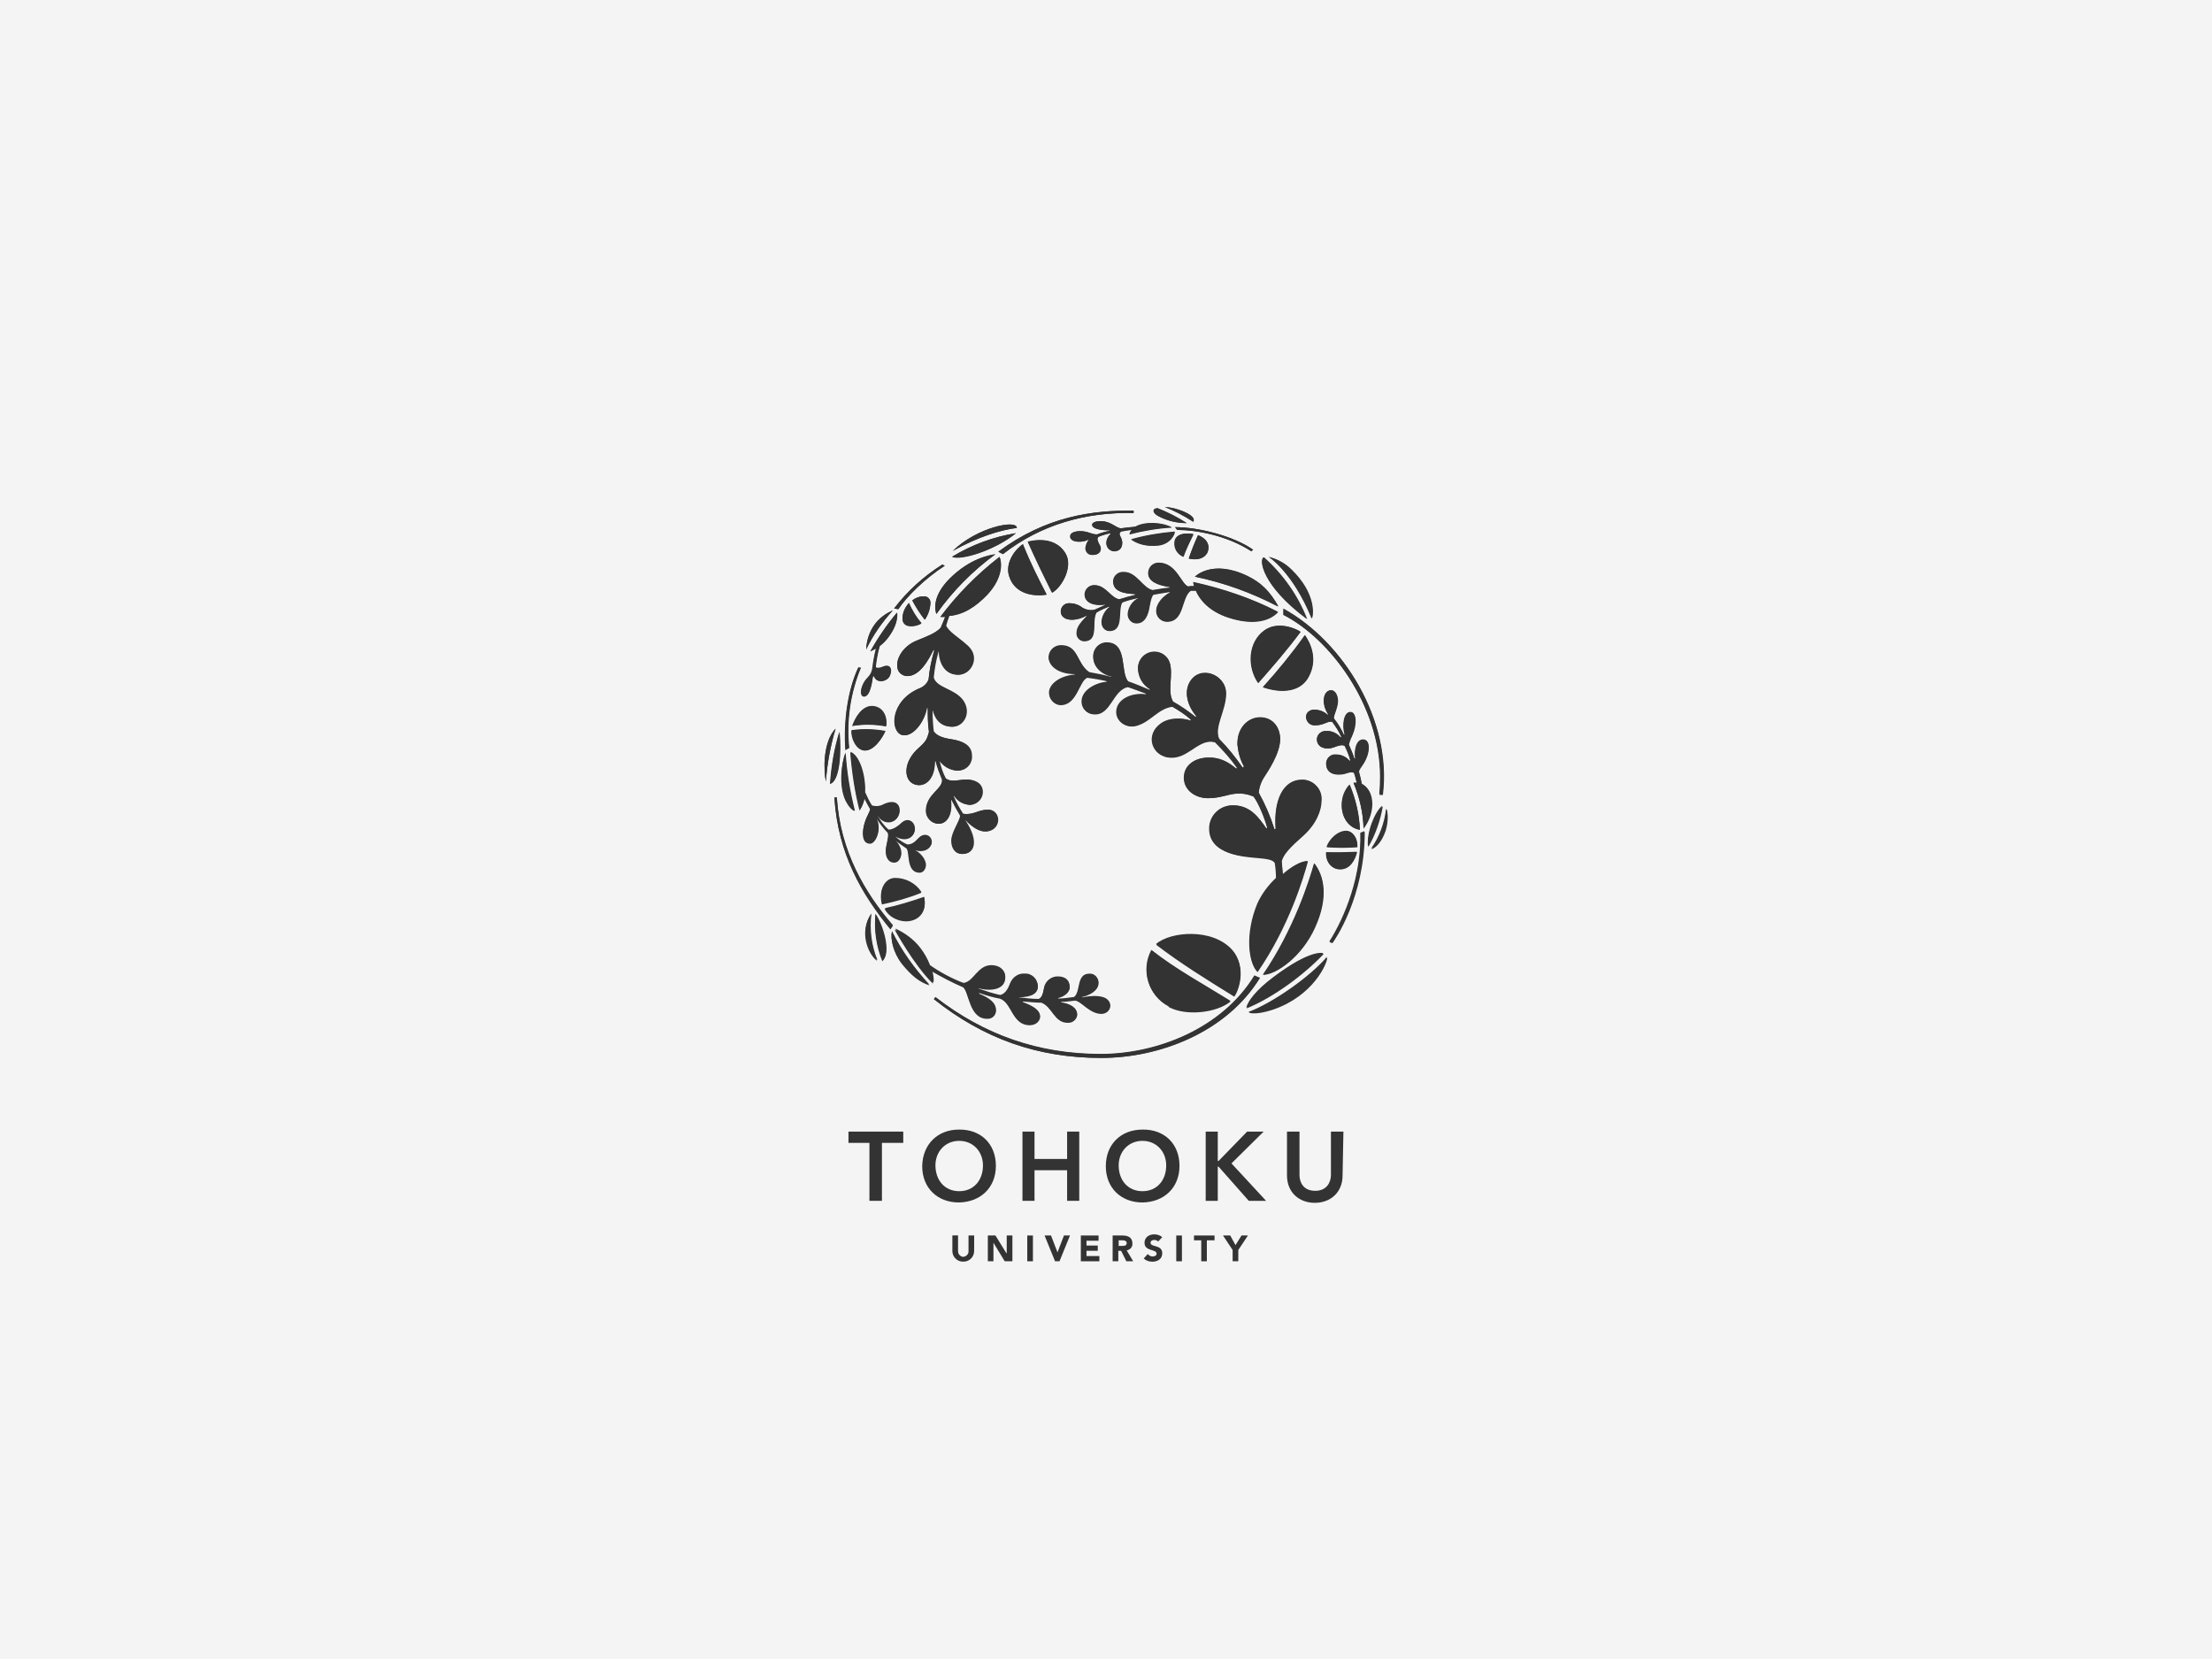 <?xml version="1.0" encoding="utf-8"?>
<!-- Generator: Adobe Illustrator 26.0.2, SVG Export Plug-In . SVG Version: 6.00 Build 0)  -->
<svg version="1.1" id="レイヤー_1" xmlns="http://www.w3.org/2000/svg" xmlns:xlink="http://www.w3.org/1999/xlink" x="0px"
	 y="0px" viewBox="0 0 3629.8 2722.5" style="enable-background:new 0 0 3629.8 2722.5;" xml:space="preserve">
<style type="text/css">
	.st0{fill:#F4F4F4;}
	.st1{fill:#333333;}
</style>
<rect y="0" class="st0" width="3629.8" height="2722.5"/>
<g>
	<path class="st1" d="M1465,1001.8c-17.8,19.2-32.4,40.3-43.6,64.1c0.7-17.2,6.6-33,17.8-45.6
		C1446.5,1012.4,1455.1,1005.8,1465,1001.8 M1550.3,928.4l-4-2c-30.4,19.2-57.5,43.6-79.3,72l6.6,1.3
		C1487.5,979.3,1517.9,948.9,1550.3,928.4 M1417.4,1143.2c9.9,0.7,13.2-23.1,14.5-32.4l2-1.3c4,12.6,21.1,9.9,25.8,0
		c4.6-9.9,1.3-21.1-12.6-14.5c-3.3,1.3-9.3,2.6-10.6,0c1.3-11.9,3.3-23.1,6.6-34.4c5.3-4,9.9-8.6,13.9-13.9
		c13.2-17.2,15.9-32.4,14.5-41c-16.5,19.8-31.1,41-43.6,63.4c1.3-0.7,4.6-2,9.3-4.6c-2.6,10.6-4.6,21.1-5.9,31.7
		c-0.7,5.9-3.3,11.2-7.3,15.2C1411.5,1124,1409.5,1142.5,1417.4,1143.2 M1402.2,1330.9c-7.9-31.1-13.2-62.8-15.2-95.2
		c-5.9,16.5-11.2,52.2,0,77.3C1393,1324.9,1398.3,1329.5,1402.2,1330.9 M1453.8,1192.1c2-11.9-2.6-31.1-21.8-33
		c-17.8-1.3-29.1,19.2-33.7,32.4C1416.8,1188.1,1435.9,1188.8,1453.8,1192.1 M1393,1227.8c-4.6-44.9,2-89.9,19.2-131.5l-4-0.7
		c-17.2,37-24.4,87.2-21.1,135.5L1393,1227.8z M1536.4,1007.7c27.1-37.7,59.5-70.7,96.5-97.8c-9.3,1.3-41.6,6.6-75.3,40.3
		C1530.4,978,1533.7,999.8,1536.4,1007.7 M1667.2,874.9c-37,5.9-72.7,19.2-105.1,39C1576.7,920.5,1632.9,903.3,1667.2,874.9
		 M1418.1,1231.7c15.2,1.3,29.1-19.8,34.4-31.7c-18.5-3.3-37-3.3-55.5-1.3C1396.3,1211.3,1404.2,1230.4,1418.1,1231.7
		 M1528.5,1383.1c0-6.6-4.6-11.9-11.2-11.9c-4,0-7.3,2-9.9,4.6c-6.6,6.6-10.6,11.2-19.2,11.2c-7.3-3.3-13.2-7.3-19.2-12.6l0.7-1.3
		c18.5,9.9,31.1,0,31.1-11.9s-11.9-19.8-22.5-9.3c-7.9,7.3-15.9,11.2-21.1,10.6c-7.3-6.6-13.2-14.5-17.8-23.1l0.7-0.7
		c12.6,19.2,35.7,10.6,35.7-7.9c0-9.9-7.9-18.5-26.4-9.9c-5.9,3.3-12.6,4-19.2,2c-4.6-7.3-7.9-14.5-11.2-21.8l0,0
		c1.3-27.1-8.6-60.1-23.8-66.1c2.6,32.4,7.3,64.1,15.2,95.2c4-5.9,6.6-12.6,7.9-19.8c3.3,6.6,7.3,13.9,9.3,17.2
		c0,5.3-5.3,11.2-8.6,22.5c-4.6,13.2-5.9,34.4,8.6,34.4c9.9,0,18.5-22.5,10.6-39l0.7-1.3c5.3,7.9,11.2,15.9,17.8,22.5
		c2.6,6.6-3.3,19.8-3.3,30.4c0,9.9,4.6,18.5,13.9,18.5c10.6,0,17.8-17.2,2-34.4l0.7-1.3c5.9,4.6,11.9,8.6,17.8,12.6
		c3.3,5.9,2,15.9,5.3,26.4c3.3,11.2,10.6,13.2,15.9,13.2s9.9-4.6,9.3-10.6l0,0c0-10.6-10.6-21.1-17.8-25.1l0.7-1.3
		C1519.9,1400.9,1528.5,1389,1528.5,1383.1 M1480.9,1015c0,19.8,27.8,11.9,31.1,7.9c-8.6-9.9-15.2-21.1-20.5-33
		C1484.8,996.5,1480.9,1005.1,1480.9,1015 M1563.5,904c40.3-22.5,78-34.4,105.1-37.7C1668.5,851.8,1602.5,865.7,1563.5,904
		 M1526.5,989.2c0-5.9-4.6-10.6-9.9-10.6c-0.7,0-1.3,0-2,0c-6.6,0-12.6,2.6-17.8,6.6c5.9,11.2,12.6,21.8,20.5,31.7
		C1523.2,1009.1,1526.5,999.1,1526.5,989.2 M1373.2,1309.1h-4c5.9,92.5,44.9,158.6,91.9,216.1l4-5.9
		C1419.4,1466.3,1378.4,1398.3,1373.2,1309.1 M2059.1,1601.1c-53.5,87.9-161.2,128.9-252.4,128.9c-103.1,0-191-31.1-271.6-93.8
		l-2.6,3.3c81.3,64.8,170.5,96.5,274.9,96.5c97.1,0,206.2-43,260.4-131.5L2059.1,1601.1z M2182,1546.3l4.6,1.3
		c3.3-4.6,52.9-74.7,52.9-182.4l-6.6,2.6C2234.9,1436.6,2208.4,1504.7,2182,1546.3 M2172.1,1565.5c0,0-19.8-7.9-83.3,40.3
		c-27.1,20.5-40.3,38.3-43,48.9C2089.5,1636.8,2139.7,1599.8,2172.1,1565.5 M2049.2,1661.9c9.3,2.6,24.4,0,40.3-5.3
		c65.4-22.5,88.5-75.3,88.5-85.2C2152.3,1602.5,2090.1,1646.7,2049.2,1661.9 M1355.3,1282.6c2-29.1,7.3-58.2,15.9-86.6
		C1350,1217.9,1351.4,1265.4,1355.3,1282.6 M2275.2,1327.6c-2.6,23.8-11.2,46.3-24.5,66.1c5.3-2,15.9-9.3,23.1-30.4
		C2278.5,1348.1,2277.8,1333.5,2275.2,1327.6 M2106,1009.1c76.7,39,159.3,148.7,159.3,267c0,10.6-0.7,22.5-1.3,28.4h5.3
		c15.2-121.6-64.1-250.4-163.2-304.6L2106,1009.1z M1447.8,1577.4c14.5-13.2,0.7-58.8-11.2-76.7
		C1434,1526.5,1437.9,1552.9,1447.8,1577.4 M1429.3,1500c-20.5,30.4-4,66.7,9.9,76.7C1429.3,1552.2,1426,1525.8,1429.3,1500
		 M1377.1,1201.4c-8.6,27.8-13.2,56.2-15.2,85.2C1377.8,1282.6,1380.4,1233.1,1377.1,1201.4 M1468.3,1441.9
		c-16.5,0-27.1,19.2-21.1,42.3c21.8-4.6,43.6-10.6,64.8-19.2C1502,1450.5,1486.2,1441.9,1468.3,1441.9 M1580.7,1620.3
		c9.9,9.3,9.9,51.5,39,51.5c7.3,0.7,13.9-4.6,14.5-11.9c0-0.7,0-1.3,0-2c0-9.9-8.6-18.5-28.4-26.4l1.3-2c11.2,4,22.5,7.3,33.7,9.3
		c19.8,6.6,19.8,43.6,48.9,43.6c11.9,0,17.2-8.6,17.2-13.9c0-10.6-12.6-17.2-28.4-23.1v-2c9.9,0.7,20.5,2,30.4,2
		c18.5,7.3,21.1,33,43,33c7.9,0.7,15.2-5.3,15.9-13.2c0-10.6-11.2-17.2-26.4-19.2v-2c9.3,0,15.2-1.3,22.5-2
		c10.6,0.7,23.8,21.8,43.6,21.8c7.3,0,13.9-5.3,14.5-12.6c0-21.1-37-15.2-45.6-13.2l-0.7-2c12.6-2.6,27.1-10.6,27.1-23.1
		c0-7.3-5.9-13.9-13.2-13.9c-0.7,0-0.7,0-1.3,0c-21.8,0-13.9,29.7-25.1,38.3c-8.6,1.3-17.8,2.6-27.1,2.6v-2
		c11.2-2.6,19.2-9.9,19.2-17.2c0-9.3-5.3-17.2-19.8-17.2c-11.2,0-21.1,8.6-22.5,19.8c-1.3,7.3-3.3,15.2-8.6,17.2
		c-11.2,0-21.1-1.3-32.4-2v-2c21.1,0,31.1-6.6,31.1-17.2c-0.7-11.2-9.9-20.5-21.8-19.8c-10.6-0.7-20.5,5.9-23.8,15.9
		c-5.9,16.5-13.2,18.5-16.5,19.2c-11.9-2.6-23.8-6.6-35.7-10.6l1.3-2c21.1,5.3,43,1.3,43-17.8c0-8.6-7.3-18.5-23.1-18.5
		c-22.5,0-29.1,27.8-45.6,29.1c-19.8-7.3-37.7-17.2-54.8-29.1c-4-10.6-9.3-19.8-16.5-28.4c-10.6-13.9-25.1-24.4-41.6-31.7
		c0,0,31.7,58.2,62.8,88.5c0.7-7.3-0.7-13.9-2.6-20.5C1545,1603.1,1562.2,1612.4,1580.7,1620.3 M1479.6,1581.3
		c15.9,19.8,29.1,30.4,45.6,35.7c-24.4-26.4-45.6-56.2-61.5-87.9C1461,1539.7,1465,1562.2,1479.6,1581.3 M2245.4,1389.7
		c11.9-20.5,19.8-43.6,23.8-66.7C2256.7,1332.9,2242.8,1366.6,2245.4,1389.7 M1656,945.6c9.3,29.7,41,33.7,61.5,30.4
		c-13.9-27.1-27.1-52.9-39-82.6C1666.6,900.7,1648.7,923.2,1656,945.6 M1748.5,908c-19.2-31.7-61.5-18.5-61.5-18.5
		c12.6,28.4,25.8,56.2,39.6,83.3C1742.6,964.1,1761.7,929.1,1748.5,908 M1776.3,997.2c-5.9-4.6-13.2-7.3-21.1-7.3
		c-7.3-0.7-13.9,5.3-14.5,12.6c0,0.7,0,0.7,0,1.3c0,7.3,6.6,13.2,18.5,13.2c7.9,0,16.5-2.6,23.8-6.6l0.7,0.7
		c-7.3,7.9-16.5,16.5-16.5,27.1c-0.7,7.3,4.6,13.2,11.2,13.9c0.7,0,0.7,0,1.3,0c24.4,0,11.2-33,19.8-46.9c6.6-4,13.9-7.3,21.1-9.9
		l0.7,0.7c-7.9,5.9-12.6,15.2-13.2,25.1c0,9.3,5.9,14.5,12.6,14.5c24.5,0,13.2-35,21.1-46.9c8.6-3.3,17.2-5.3,25.8-7.3l0.7,0.7
		c-9.9,5.3-16.5,15.2-17.2,26.4c0,7.9,5.9,14.5,13.2,14.5c0.7,0,0.7,0,1.3,0c13.9,0,19.2-15.2,21.1-28.4c2-10.6,3.3-15.2,5.9-18.5
		c6.6-1.3,19.2-3.3,27.1-4.6l0.7,1.3c-10.6,5.3-22.5,16.5-22.5,30.4c0,9.9,7.9,17.2,17.2,17.2c29.1,0,23.1-39.6,39-50.9h8.6
		c6.6,15.9,22.5,33.7,51.5,43.6c39,13.2,68.1,7.9,83.3-8.6c-58.8-31.1-124.2-45.6-138.8-48.9c0,2.6,0.7,4.6,1.3,6.6
		c-3.3,0-6.6,0-9.9,0.7c-11.9-4.6-19.2-39-48.2-39c-9.3,0-17.2,7.3-17.2,17.2l0,0c0,14.5,17.8,19.8,35,22.5l0.7,1.3
		c-10.6,0.7-19.2,2.6-28.4,4c-16.5-3.3-26.4-30.4-47.6-29.7c-8.6-0.7-16.5,5.9-17.2,14.5v0.7c0,17.8,21.1,19.8,35.7,20.5l0.7,1.3
		c-8.6,2-17.8,4.6-26.4,7.3c-13.9-2-22.5-23.1-40.3-23.1c-8.6-0.7-15.9,5.9-16.5,14.5v0.7c0,14.5,17.2,19.2,33.7,16.5l0.7,0.7
		c-5.9,2.6-11.9,5.3-17.8,7.9C1789.5,1002.4,1782.2,1001.1,1776.3,997.2 M2075.6,1034.2c-27.1,19.2-29.1,59.5-10.6,86.6
		c23.1-26.4,46.9-53.5,69.4-83.9C2130.4,1033.5,2098.7,1018.3,2075.6,1034.2 M1900.5,895.4c19.8-2,27.8-18.5,27.1-22.5
		c-23.8,2-47.6,5.9-71.4,12.6C1865.5,892.1,1880,897.4,1900.5,895.4 M1918.3,1652.7c28.4,15.2,78.6,9.3,101.1-9.3
		c-43.6-27.1-89.9-52.2-129.5-83.9c-17.8,33-5.3,74.7,27.8,91.9C1917.7,1652,1917.7,1652.7,1918.3,1652.7 M2252,1320.3
		c0-17.8-7.3-29.1-17.2-33.7c-1.3-6.6-2.6-13.2-4.6-19.8c0-3.3,3.3-7.3,5.9-11.2c12.6-17.8,13.9-41.6,1.3-41.6
		c-11.2,0-15.2,16.5-13.2,31.1l-1.3,0.7c-2.6-9.3-7.3-18.5-9.3-23.8c1.3-5.3,3.3-10.6,5.9-15.9c7.9-17.8,6.6-37.7-3.3-37.7
		c-10.6,0-13.9,21.1-9.3,37l-1.3,0.7c-4.6-9.9-9.9-19.2-16.5-27.1c-1.3-4,6.6-17.2,6.6-29.1c0-6.6-3.3-17.2-11.2-17.2
		c-11.9,0-17.2,20.5-4.6,39.6l-1.3,0.7c-5.3-5.3-12.6-7.9-20.5-8.6c-9.9,0-14.5,5.9-14.5,11.9c0,7.9,6.6,14.5,14.5,13.9
		c0,0,0,0,0.7,0c13.9,0,19.8-7.3,27.1-5.9c5.9,7.9,11.2,15.9,15.2,25.1l-1.3,0.7c-5.9-7.3-15.2-11.2-24.4-10.6
		c-7.3,0-13.9,5.3-14.5,13.2c0,15.2,16.5,17.8,27.1,13.9c6.6-2.6,14.5-5.3,18.5-2.6c4,7.9,7.3,15.9,9.3,23.8l-1.3,0.7
		c-5.3-6.6-13.9-10.6-22.5-10.6c-7.9-0.7-15.2,5.3-15.9,13.9v0.7c0,17.2,15.9,19.8,29.1,17.2c5.3-1.3,11.9-4.6,16.5-2
		c2,5.3,3.3,10.6,4.6,16.5h-5.3c9.9,23.8,15.9,49.6,16.5,75.3C2246.8,1348.1,2251.4,1334.2,2252,1320.3 M1486.8,1511.9
		c18.5,0,35-13.2,29.7-39c-21.1,7.3-43,13.9-64.8,18.5C1457.1,1503.3,1472.3,1511.9,1486.8,1511.9 M2215,1287.9
		c-8.6,9.3-13.2,21.8-13.2,34.4c0,18.5,10.6,36.3,29.7,39.6C2230.9,1336.8,2224.9,1311.7,2215,1287.9 M2209.7,1363.9
		c-13.9,0-27.8,13.2-32.4,26.4c16.5,1.3,33.7,1.3,50.2,0C2228.2,1373.2,2218.3,1363.9,2209.7,1363.9 M2063.7,1595.2
		c51.5-74.7,75.3-154.6,82.6-181.7c-10.6,0-25.8,8.6-41,21.8c-0.7-7.9-1.3-13.9-2-21.8c2.6-11.2,13.9-23.1,35.7-42.3
		c21.1-19.2,29.7-41,29.7-58.2c1.3-17.2-11.9-31.7-29.1-33c-0.7,0-2,0-2.6,0c-31.1,0-46.9,34.4-43.6,80.6l-2,0.7
		c-6.6-21.1-15.2-41-25.8-60.1c0.7-9.3,4-18.5,9.3-26.4c4.6-7.3,25.8-37.7,25.8-61.5c0-18.5-11.2-35.7-33-35.7
		c-19.8,0-38.3,17.8-37,45.6c1.3,12.6,4.6,24.4,11.2,35.7l-2,2c-11.9-17.2-25.1-33-39-47.6c-9.3-19.8,11.2-46.9,11.2-75.3
		c0-31.7-44.3-47.6-60.8-16.5c-8.6,17.2-1.3,39,11.9,54.2l-1.3,1.3c-11.9-9.3-23.8-17.8-37-25.1c-9.9-17.2,0.7-43.6-5.3-63.4
		c-3.3-11.2-13.9-18.5-25.1-18.5c-14.5,0-26.4,11.2-27.1,26.4c0,0.7,0,1.3,0,2c0.7,13.9,7.9,25.8,19.8,33l-0.7,2
		c-10.6-4.6-25.1-10.6-35-13.9c-13.9-15.2,0-64.1-35.7-64.1c-11.9,0-21.8,9.9-21.8,21.8c0,0.7,0,0.7,0,1.3
		c0,16.5,13.9,28.4,31.1,32.4l-0.7,1.3c-11.9-3.3-24.4-5.9-36.3-7.9c-21.8-15.2-17.2-44.3-46.3-44.3c-10.6-0.7-19.8,7.9-20.5,19.2
		v0.7c0,13.2,15.2,26.4,43,26.4v2c-25.1,2-42.3,15.9-42.3,29.7c0,9.9,7.9,18.5,17.8,19.2h0.7c27.1,0,30.4-39.6,43.6-44.9
		c11.2,1.3,22.5,3.3,33.7,5.9l-0.7,1.3c-17.2,1.3-41,13.2-41,32.4c-0.7,11.2,7.9,19.8,19.2,20.5c0.7,0,1.3,0,2,0
		c25.8,0,29.1-39.6,53.5-44.9c6.6,2,23.8,8.6,31.1,11.2l-0.7,1.3c-22.5-3.3-48.2,7.9-48.2,29.1c0,15.9,16.5,27.1,33,21.8
		c22.5-6.6,35-28.4,58.2-31.1c11.2,6.6,21.8,13.2,31.1,21.8l-0.7,1.3c-13.2-4.6-37-5.9-51.5,7.3c-24.5,20.5-8.6,57.5,25.1,52.9
		c25.1-3.3,41.6-31.7,66.7-25.1c13.2,13.2,25.8,27.1,36.3,42.3l-2,1.3c-14.5-12.6-28.4-18.5-44.3-18.5c-23.8,0-41.6,12.6-41.6,33
		c0,21.1,19.2,33.7,39.6,33.7c19.2,0,33.7-6.6,44.3-7.3c10.6-1.3,21.1,0.7,30.4,4.6c8.6,11.2,18.5,36.3,22.5,51.5l-2,0.7
		c-13.2-19.2-27.1-37.7-54.2-37.7c-21.1,0-39,16.5-39,38.3c0,0,0,0,0,0.7c0,43,58.8,45.6,80,47.6c12.6,1.3,24.4,2,28.4,9.3
		c1.3,7.9,2,16.5,2,24.4c-12.6,11.9-23.1,26.4-30.4,42.3C2043.2,1532.4,2049.2,1580.7,2063.7,1595.2 M2147.6,1110.8
		c15.9-29.1,2.6-56.2-5.9-68.1c-21.1,29.7-44.3,58.2-69.4,85.2C2105.3,1139.2,2135.1,1134.6,2147.6,1110.8 M2022.1,1560.2
		c-32.4-36.3-101.1-30.4-124.9-9.9c39.6,30.4,83.3,57.5,128.2,85.2C2033.3,1624.9,2045.9,1586.6,2022.1,1560.2 M2176.7,1398.9
		c-1.3,15.2,8.6,27.8,22.5,27.8c16.5,0,24.4-15.2,27.8-28.4C2210.4,1398.9,2193.2,1399.6,2176.7,1398.9 M1902.5,847.8
		c13.9,7.3,29.1,10.6,44.9,10.6c-15.2-9.9-31.1-17.8-47.6-24.4C1890.6,833.9,1889.9,841.9,1902.5,847.8 M1932.2,869.6
		c31.7,0,82.6,9.3,121.6,35l2.6-2.6c-31.7-22.5-89.9-37-128.2-37L1932.2,869.6z M1942.1,839.2c-9.9-4-19.8-6.6-30.4-7.3
		c16.5,6.6,31.7,14.5,46.9,24.4C1959.3,853.1,1961.9,847.8,1942.1,839.2 M1839,867c-8.6-1.3-16.5-11.9-33-11.9
		c-6.6,0-13.9,2-13.9,5.9c0,7.9,18.5,9.3,29.1,9.3l0.7,0.7c-7.3,1.3-14.5,3.3-21.1,5.9c-9.3,0.7-14.5-5.3-27.8-5.3
		c-7.3,0-16.5,2-16.5,8.6c0,10.6,21.1,10.6,29.7,5.3l0.7,0.7c-3.3,4-4.6,8.6-5.3,13.2c0,6.6,5.3,11.9,11.9,11.2l0,0
		c13.2,0,15.2-9.9,11.2-16.5c-4.6-7.9-4-11.2-2-13.2c6.6-2.6,13.2-4.6,19.8-5.9l0.7,0.7c-13.2,13.2-6.6,29.1,5.3,29.1
		c13.9,0,15.2-14.5,11.2-21.8c-3.3-5.9-3.3-7.9,0-10.6c5.9-1.3,11.9-2,17.8-2.6c-2,2-3.3,4.6-4,7.3c22.5-5.9,46.3-9.9,69.4-11.2
		c-15.9-8.6-44.3-9.9-59.5-0.7C1856.2,865,1848.3,865.7,1839,867 M1619.6,976c27.1-29.1,23.8-54.8,20.5-62.1
		c-37,28.4-69.4,61.5-97.1,98.5c2.6,0,5.3,0,7.9,0c-2,5.3-4.6,11.9-7.3,17.8c-8.6,9.3-23.8,14.5-39.6,21.1
		c-23.1,9.3-36.3,32.4-30.4,48.2c2.6,5.9,8.6,9.9,15.2,9.9c13.2,0,27.8-10.6,43-43l1.3,0.7c-4.6,15.9-7.9,31.7-9.3,47.6
		c-2.6,7.3-8.6,12.6-15.9,15.2c-47.6,20.5-47.6,69.4-28.4,76c17.8,5.3,37.7-21.1,41.6-44.3h1.3c0,13.2,0,26.4,2,39.6
		c-3.3,11.9-4.6,15.2-17.2,26.4c-11.2,9.9-19.8,23.8-19.8,37.7c0,15.9,9.9,23.1,21.1,23.1c12.6,0,25.8-11.9,25.8-39l1.3-0.7
		c2.6,10.6,6.6,20.5,10.6,30.4c2,15.2-26.4,23.8-26.4,51.5c0,11.2,9.3,21.1,20.5,21.1h0.7c11.9,0,22.5-12.6,19.8-38.3l1.3-1.3
		c4.6,9.3,9.3,17.8,14.5,26.4c-0.7,9.3-14.5,27.1-14.5,41c0,11.2,5.3,21.8,17.8,21.8c18.5,0,27.8-19.8,4.6-54.8l0.7-0.7
		c7.3,7.3,19.2,18.5,31.7,18.5c11.2,0.7,20.5-7.3,21.1-17.8l0,0c0.7-9.3-5.9-17.2-14.5-17.8c-0.7,0-1.3,0-2,0
		c-16.5,0-22.5,9.3-41,6.6c-5.9-9.3-11.2-18.5-15.2-28.4l1.3-1.3c5.3,9.3,15.2,14.5,25.8,15.2c11.2-0.7,20.5-9.9,20.5-21.1
		c0-15.2-13.9-20.5-26.4-20.5c-13.2,0-24.4,5.3-34.4-2c-4.6-8.6-7.9-18.5-9.9-27.8l0.7-0.7c6.6,9.3,17.2,15.2,29.1,15.9
		c12.6,0,22.5-9.3,23.1-21.8c0-0.7,0-1.3,0-2c0-13.2-7.3-23.8-33.7-27.8c-13.2-2-23.8-5.3-29.1-13.2c-1.3-11.2-2-22.5-2-34.4h1.3
		c3.3,12.6,11.2,27.1,31.7,27.1c18.5,0,31.7-23.1,17.2-43.6c-14.5-19.2-43-19.8-48.2-37c1.3-14.5,4-29.1,7.9-43h1.3
		c0.7,18.5,9.3,38.3,31.7,38.3c20.5,0,36.3-28.4,15.2-47.6c-15.2-13.9-31.1-22.5-35.7-33c1.3-4.6,3.3-11.2,5.3-15.9
		C1580.7,1009.1,1601.1,995.8,1619.6,976 M1645.4,909.3c61.5-48.2,136.1-69.4,214.8-67.4v-4c-68.1-0.7-143.4,9.3-222,67.4
		L1645.4,909.3z M1961.3,946.3c47.6,9.9,93.2,26.4,136.8,48.9c-14.5-25.8-29.1-39.6-50.9-50.2C1989,917.2,1961.3,946.3,1961.3,946.3
		 M1928.9,884.8c-4,11.9,2,24.4,13.2,29.1c4.6-12.6,10.6-25.1,16.5-37C1957.3,876.2,1935.5,871.6,1928.9,884.8 M2145,1015.7
		c-15.2-39-39.6-73.3-70.7-101.1C2065.7,917.2,2070.3,960.2,2145,1015.7 M1965.9,878.2c-5.9,13.2-10.6,25.1-15.2,38.3
		c7.9,2,23.1,3.3,30.4-9.3C1985.1,898.7,1984.4,885.5,1965.9,878.2 M2158.2,1521.8c22.5-49.6,14.5-84.6-1.3-105.1
		c-7.3,26.4-33,108.4-83.9,183C2093.4,1599.8,2136.4,1570.7,2158.2,1521.8 M2152.9,1015c2.6-5.9,7.3-41-33.7-80.6
		c-9.9-9.9-23.1-17.2-37-20.5C2082.9,913.9,2121.9,939,2152.9,1015"/>
	<path class="st1" d="M1465,1001.8c-17.2,19.2-32.4,40.3-43.6,63.4c0.7-16.5,6.6-33,17.8-45.6
		C1446.5,1011.7,1455.1,1005.8,1465,1001.8 M1550.3,928.4l-4-2c-30.4,19.2-57.5,43.6-78.6,72l6.6,1.3
		C1488.1,978.7,1518.5,948.9,1550.3,928.4 M1418.1,1142.5c9.9,0.7,13.2-23.1,14.5-32.4l2-1.3c4,12.6,21.1,9.9,25.8,0
		c4.6-9.9,1.3-21.1-12.6-14.5c-3.3,1.3-9.3,2.6-10.6,0c1.3-11.9,3.3-23.1,6.6-34.4c5.3-4,9.9-8.6,13.9-13.9
		c13.2-17.2,15.9-32.4,14.5-41c-16.5,19.8-31.1,41-43.6,63.4c1.3-0.7,4.6-2,9.3-4.6c-2.6,10.6-4.6,21.1-5.3,31.7
		c-0.7,5.9-3.3,11.2-7.3,15.2C1411.5,1124,1410.2,1141.9,1418.1,1142.5 M1402.9,1330.2c-7.9-31.1-13.2-62.8-15.2-95.2
		c-6.6,16.5-11.2,52.2,0,77.3C1393.6,1324.3,1398.3,1328.9,1402.9,1330.2 M1454.4,1191.4c2-11.9-2.6-31.1-21.8-33
		c-17.8-1.3-29.1,19.2-33.7,32.4C1417.4,1188.1,1435.9,1188.1,1454.4,1191.4 M1393.6,1227.1c-4.6-44.9,2-89.9,19.2-131.5l-4-0.7
		c-17.2,37-24.4,87.2-21.1,134.8L1393.6,1227.1z M1537,1007.1c26.4-37.7,59.5-70.7,96.5-97.8c-9.3,1.3-41.6,6.6-75.3,40.3
		C1530.4,978,1533.7,999.1,1537,1007.1 M1667.2,874.9c-37,5.9-72.7,19.2-104.4,38.3C1576.7,919.8,1632.9,902.7,1667.2,874.9
		 M1418.8,1231.1c15.2,1.3,29.1-19.8,34.4-31.7c-18.5-3.3-37-4-55.5-1.3C1397,1210.6,1404.9,1229.8,1418.8,1231.1 M1529.1,1381.8
		c0-6.6-4.6-11.9-11.2-11.9c-4,0-7.3,2-9.9,4.6c-6.6,6.6-10.6,11.2-19.2,11.2c-7.3-3.3-13.2-7.3-19.2-12.6l0.7-1.3
		c18.5,9.9,31.1,0,31.1-11.9s-11.9-19.8-22.5-9.3c-7.9,7.3-15.9,11.2-21.1,10.6c-7.3-6.6-13.2-14.5-17.8-23.1l0.7-0.7
		c12.6,19.2,35.7,10.6,35.7-7.9c0-9.9-7.9-18.5-26.4-9.9c-5.9,3.3-12.6,4-19.2,2c-4.6-7.3-7.9-14.5-11.2-21.8l0,0
		c1.3-27.1-8.6-60.1-23.8-66.1c2.6,32.4,7.3,64.1,15.2,95.2c4-5.9,6.6-12.6,7.9-19.8c3.3,6.6,7.3,13.9,9.3,17.2
		c0,5.3-5.3,11.2-8.6,21.8c-4.6,13.2-5.9,34.4,8.6,34.4c9.9,0,18.5-22.5,10.6-39l0.7-1.3c5.3,7.9,11.2,15.9,17.8,22.5
		c2.6,6.6-3.3,19.8-3.3,30.4c0,9.9,4.6,18.5,13.9,18.5c10.6,0,17.8-17.2,2-34.4l0.7-1.3c5.9,4.6,11.9,8.6,18.5,12.6
		c3.3,5.9,2,15.9,5.3,26.4c3.3,11.2,9.9,13.2,15.2,13.2s9.9-4.6,9.9-10.6l0,0c0-10.6-10.6-21.1-17.8-24.4l0.7-1.3
		C1520.5,1399.6,1529.1,1388.4,1529.1,1381.8 M1480.9,1014.3c0,19.2,27.8,11.9,31.1,7.9c-8.6-9.9-15.2-21.1-20.5-33
		C1485.5,996.5,1481.5,1005.1,1480.9,1014.3 M1563.5,904c40.3-22.5,78-34.4,105.1-37.7C1668.5,851.8,1602.5,865.7,1563.5,904
		 M1527.1,989.2c0-5.9-4.6-10.6-9.9-10.6c-0.7,0-1.3,0-2,0c-6.6,0-12.6,2.6-17.8,6.6c5.9,11.2,12.6,21.8,20.5,31.7
		C1523.2,1008.4,1526.5,999.1,1527.1,989.2 M1373.2,1308.4h-4c5.9,91.9,44.9,158.6,91.9,215.4l4-5.9
		C1419.4,1465,1379.1,1397,1373.2,1308.4 M2058.4,1600.5c-53.5,87.9-161.2,128.9-251.8,128.9c-102.4,0-191-31.1-271.6-93.2l-2.6,3.3
		c81.3,64.8,169.8,96.5,274.2,96.5c97.1,0,206.2-43,259.7-130.8L2058.4,1600.5z M2181.3,1545l4.6,1.3c3.3-4.6,52.9-74.7,52.9-182.4
		l-6.6,2.6C2234.2,1435.9,2207.8,1503.3,2181.3,1545 M2171.4,1564.1c0,0-19.8-7.9-83.3,40.3c-27.1,20.5-40.3,38.3-43,48.9
		C2088.8,1635.5,2139,1598.5,2171.4,1564.1 M2048.5,1660.6c8.6,2.6,24.4,0,40.3-5.3c65.4-22.5,88.5-74.7,88.5-85.2
		C2151.6,1601.1,2089.5,1645.4,2048.5,1660.6 M1355.3,1282c2-29.1,7.3-58.2,15.9-86.6C1350,1217.2,1351.4,1264.8,1355.3,1282
		 M2274.5,1326.9c-2.6,23.8-11.2,46.3-24.5,65.4c5.3-2,15.9-9.3,23.1-30.4C2277.8,1346.7,2277.1,1332.9,2274.5,1326.9
		 M2105.3,1008.4c76,38.3,159.3,148,159.3,266.3c0,10.6-0.7,22.5-1.3,28.4h5.3c15.2-121.6-64.1-250.4-162.6-304.6v9.9H2105.3z
		 M1448.5,1576c14.5-13.2,0.7-58.8-11.9-76.7C1434.6,1525.8,1438.6,1551.6,1448.5,1576 M1430,1498.7c-20.5,30.4-4,66.1,9.9,76.7
		C1430,1551.6,1426.7,1525.1,1430,1498.7 M1377.8,1200.7c-8.6,27.8-13.2,56.2-15.2,84.6C1378.4,1282,1381.1,1232.4,1377.8,1200.7
		 M1469,1440.6c-16.5,0-27.1,18.5-21.1,42.3c21.8-4.6,43.6-10.6,64.1-19.2C1502.7,1449.2,1486.2,1440.6,1469,1440.6 M1580.7,1619
		c9.9,9.3,9.9,51.5,39,51.5c7.3,0.7,13.9-4.6,14.5-11.9c0-0.7,0-1.3,0-2c0-9.9-8.6-18.5-28.4-26.4l1.3-2c11.2,4,22.5,7.3,33.7,9.3
		c19.8,6.6,19.8,43.6,48.2,43.6c11.9,0,17.2-8.6,17.2-13.9c0-10.6-12.6-17.2-28.4-23.1v-2c9.9,0.7,20.5,2,30.4,2
		c18.5,7.3,21.1,33,43,33c7.9,0.7,15.2-5.3,15.9-13.2c0-10.6-11.2-17.2-26.4-19.2v-2c9.3,0,15.2-1.3,22.5-2
		c10.6,0.7,23.8,21.8,43.6,21.8c7.3,0.7,13.9-5.3,14.5-12.6c0-21.1-37-15.2-45.6-13.2l-0.7-2c12.6-3.3,27.1-10.6,27.1-23.1
		c0-7.3-5.9-13.9-13.2-13.9c-0.7,0-0.7,0-1.3,0c-21.8,0-13.9,29.7-25.1,38.3c-8.6,1.3-19.2,2.6-26.4,2.6v-2
		c11.2-2.6,19.2-9.9,19.2-17.2c0-9.3-5.3-17.2-19.8-17.2c-11.2,0-21.1,8.6-22.5,19.8c-1.3,7.3-3.3,15.2-8.6,17.2
		c-11.2,0-21.1-1.3-32.4-2.6v-2c21.1,0,31.1-6.6,31.1-17.2c-0.7-11.2-9.9-20.5-21.8-19.8c-10.6-0.7-19.8,5.9-23.8,15.9
		c-5.9,16.5-13.2,18.5-16.5,19.2c-11.9-2.6-23.8-6.6-35.7-10.6l1.3-2c21.1,5.3,43,1.3,43-17.8c0-8.6-7.3-18.5-23.1-18.5
		c-22.5,0-29.1,27.8-45.6,29.1c-19.2-7.3-37.7-17.2-54.8-29.1c-4-10.6-9.3-19.8-15.9-28.4c-10.6-13.9-25.1-24.4-41-31.7
		c0,0,31.7,58.2,62.8,88.5c0.7-7.3-0.7-13.9-2.6-20.5C1545,1601.8,1562.8,1611.7,1580.7,1619 M1479.6,1580
		c15.9,19.8,29.1,30.4,45.6,35.7c-24.4-26.4-45.6-55.5-61.5-87.9C1461,1538.4,1465,1561.5,1479.6,1580 M2244.8,1389
		c11.9-20.5,19.8-43.6,23.1-66.7C2256,1332.2,2242.1,1365.9,2244.8,1389 M1656,945.6c9.3,29.7,40.3,33.7,61.5,29.7
		c-13.9-26.4-27.1-52.9-39-82.6C1666.6,900.7,1648.7,923.2,1656,945.6 M1747.8,907.3c-19.2-31.7-61.5-18.5-61.5-18.5
		c12.6,28.4,25.8,55.5,39.6,83.3C1742.6,964.1,1761.7,929.1,1747.8,907.3 M1776.3,997.2c-5.9-4.6-13.2-7.3-21.1-7.3
		c-7.3-0.7-13.9,4.6-14.5,12.6c0,0.7,0,0.7,0,1.3c0,7.3,6.6,13.2,17.8,13.2c7.9,0,16.5-2.6,23.8-6.6l0.7,0.7
		c-7.3,7.9-16.5,16.5-16.5,27.1c-0.7,7.3,4.6,13.2,11.2,13.9c0.7,0,0.7,0,1.3,0c24.4,0,11.2-33,19.8-46.9c6.6-4,13.9-7.3,21.1-9.9
		l0.7,0.7c-7.9,5.9-12.6,15.2-13.2,24.4c0,9.3,5.9,14.5,12.6,14.5c24.5,0,13.2-35,21.1-46.9c8.6-3.3,17.2-5.3,25.8-7.3l0.7,0.7
		c-9.9,5.3-16.5,15.2-17.2,26.4c0,7.9,5.9,13.9,13.2,14.5c0.7,0,0.7,0,1.3,0c13.9,0,19.2-15.2,21.1-28.4c2-10.6,3.3-15.2,5.9-18.5
		c6.6-1.3,19.2-3.3,27.1-4.6l0.7,1.3c-9.9,5.3-22.5,17.2-22.5,30.4c0,9.9,7.9,17.2,17.2,17.2c29.1,0,23.1-39.6,39-50.9h8.6
		c6.6,15.9,22.5,33.7,51.5,43.6c39,13.2,67.4,7.9,83.3-8.6c-43.6-22.5-90.5-38.3-138.8-48.9c0,2.6,0.7,4.6,1.3,6.6
		c-3.3,0-6.6,0-9.9,0.7c-11.9-4.6-19.2-39-48.2-39c-9.3,0-17.2,7.3-17.2,17.2l0,0c0,14.5,17.8,19.8,35,22.5l0.7,1.3
		c-10.6,0.7-19.2,2.6-28.4,4c-16.5-3.3-26.4-30.4-47.6-29.7c-8.6-0.7-16.5,5.9-17.2,14.5c0,0.7,0,0.7,0,1.3
		c0,17.8,21.1,19.8,35.7,20.5l0.7,1.3c-8.6,2-17.8,4.6-26.4,7.3c-13.9-2-22.5-23.1-40.3-23.1c-8.6-0.7-15.9,5.9-16.5,14.5v0.7
		c0,14.5,17.2,19.2,33,16.5l0.7,0.7c-5.9,2.6-11.9,5.3-17.8,7.9C1788.8,1001.8,1782.2,1000.5,1776.3,997.2 M2074.9,1034.2
		c-27.1,19.2-29.1,59.5-10.6,86.6c23.1-26.4,46.9-53.5,69.4-83.9C2129.8,1032.8,2098.1,1017.6,2074.9,1034.2 M1900.5,894.7
		c19.8-2,27.8-18.5,27.1-22.5c-23.8,2-47.6,5.9-71.4,12.6C1864.8,891.4,1880,897.4,1900.5,894.7 M1917.7,1651.4
		c28.4,15.2,78,8.6,101.1-9.3c-43.6-27.1-89.9-52.2-129.5-83.3c-17.8,33-5.3,74,27.8,91.9C1917,1650.7,1917.7,1651.4,1917.7,1651.4
		 M2250.7,1319.6c0-17.8-7.3-29.1-16.5-33.7c-1.3-6.6-2.6-13.2-4.6-19.8c0-3.3,3.3-7.3,5.9-11.2c12.6-17.8,13.9-41.6,1.3-41.6
		c-11.2,0-15.2,16.5-13.2,31.1l-1.3,0.7c-2.6-8.6-7.3-18.5-9.3-23.8c1.3-5.3,3.3-10.6,5.9-15.2c7.3-17.8,6.6-37.7-3.3-37.7
		c-10.6,0-13.9,21.1-9.3,37l-1.3,0.7c-4.6-9.9-9.9-19.2-16.5-27.1c-1.3-4,6.6-17.2,6.6-29.1c0-6.6-3.3-17.2-11.2-17.2
		c-11.9,0-17.2,20.5-4.6,39.6l-1.3,0.7c-5.3-5.3-12.6-7.9-20.5-8.6c-9.9,0-14.5,5.9-14.5,11.9c0,7.9,6.6,14.5,14.5,13.9
		c0,0,0,0,0.7,0c13.9,0,19.8-7.3,27.8-5.9c5.9,7.9,11.2,15.9,15.2,25.1l-1.3,0.7c-5.9-7.3-15.2-11.2-24.4-10.6
		c-7.3,0-13.9,5.3-14.5,13.2c0,15.2,16.5,17.8,27.1,13.9c6.6-2.6,14.5-5.3,18.5-2.6c4,7.9,7.3,15.9,9.3,23.8l-1.3,0.7
		c-5.3-6.6-13.9-10.6-22.5-9.9c-7.9-0.7-15.2,5.3-15.9,13.9v0.7c0,17.2,15.9,19.8,29.1,17.2c5.3-1.3,11.9-4.6,16.5-2
		c2,5.3,3.3,10.6,4.6,16.5h-5.3c9.9,23.8,15.9,48.9,16.5,74.7C2246.1,1347.4,2250.7,1333.5,2250.7,1319.6 M1486.8,1510.6
		c18.5,0,35-13.2,29.7-39c-21.1,7.3-42.3,13.9-64.1,18.5C1457.1,1502.7,1472.3,1510.6,1486.8,1510.6 M2214.4,1287.3
		c-8.6,9.3-13.2,21.8-12.6,34.4c0,18.5,10.6,36.3,29.7,39.6C2230.2,1336.2,2224.3,1311,2214.4,1287.3 M2209.1,1363.2
		c-13.9,0-27.8,13.2-32.4,26.4c16.5,1.3,33.7,1.3,50.2,0C2227.6,1372.5,2217.7,1363.2,2209.1,1363.2 M2063,1593.9
		c50.9-74.7,75.3-154.6,82.6-181.1c-10.6,0-25.8,8.6-41,21.8c-0.7-7.9-0.7-13.9-2-21.8c2.6-11.2,13.9-23.1,35.7-42.3
		c21.1-19.2,29.7-41,29.7-58.2c0.7-17.2-11.9-31.7-29.1-33c-0.7,0-2,0-2.6,0c-31.1,0-46.9,34.4-43,80.6l-2,0.7
		c-6.6-21.1-15.2-41-25.8-60.1c0.7-9.3,4-18.5,9.3-26.4c4.6-7.3,25.8-37.7,25.8-61.5c0-18.5-11.2-35.7-33-35.7
		c-19.8,0-38.3,17.8-37,44.9c1.3,12.6,4.6,24.4,10.6,35.7l-2,2c-11.9-17.2-24.4-33-39-47.6c-9.3-19.8,11.2-46.9,11.2-74.7
		c0-31.7-44.3-47.6-60.1-16.5c-8.6,17.2-1.3,39,11.9,54.2l-1.3,1.3c-11.9-9.3-23.8-17.8-37-25.1c-9.9-17.2,0.7-43.6-5.3-63.4
		c-3.3-11.2-13.9-18.5-25.1-18.5c-14.5,0-26.4,11.2-27.1,25.8c0,0.7,0,1.3,0,2c0.7,13.2,7.9,25.8,19.8,33l-0.7,2
		c-10.6-4.6-25.1-10.6-35-13.9c-13.9-15.2,0-64.1-35.7-64.1c-11.9,0-21.8,9.9-21.8,21.8c0,0.7,0,0.7,0,1.3
		c0,16.5,13.9,28.4,30.4,32.4l-0.7,1.3c-11.9-3.3-24.4-5.9-36.3-7.9c-21.8-15.2-17.2-44.3-46.3-44.3c-10.6,0-19.8,7.9-20.5,19.2v0.7
		c0,12.6,15.2,26.4,43,26.4v2c-25.1,2-42.3,15.9-42.3,29.7c0,9.9,7.9,18.5,17.8,19.2h0.7c27.1,0,29.7-39.6,43.6-44.9
		c11.2,1.3,22.5,3.3,33,6.6l-0.7,1.3c-17.2,1.3-41,13.2-41,32.4c0,11.2,8.6,19.8,19.2,20.5c0.7,0,1.3,0,2,0
		c25.8,0,28.4-39,53.5-44.9c6.6,2,23.8,8.6,31.1,11.2l-0.7,1.3c-22.5-3.3-48.2,7.9-48.2,29.1c0,15.9,16.5,27.1,33,21.8
		c22.5-6.6,35-28.4,58.2-31.1c11.2,6.6,21.8,13.2,31.1,21.8l-0.7,1.3c-13.2-4.6-37-5.9-51.5,7.3c-24.4,20.5-8.6,57.5,25.1,52.9
		c25.1-3.3,41-31.7,66.7-24.4c13.2,13.2,25.8,27.1,36.3,42.3l-2,1.3c-14.5-12.6-28.4-18.5-44.3-18.5c-23.1,0-41,12.6-41,33
		c0,21.1,19.2,33.7,39.6,33.7c19.2,0,33.7-6.6,44.3-7.3c10.6-1.3,21.1,0.7,30.4,4.6c8.6,11.2,18.5,36.3,22.5,51.5l-2,0.7
		c-13.2-19.2-27.1-37.7-54.2-37.7c-21.1-0.7-39,16.5-39,37.7c0,0,0,0,0,0.7c0,43,58.8,45.6,79.3,46.9c12.6,0.7,24.5,2,28.4,9.3
		c1.3,7.9,2,16.5,2,24.4c-12.6,11.9-23.1,25.8-30.4,41.6C2042.6,1531.8,2048.5,1579.3,2063,1593.9 M2147,1110.2
		c15.9-29.1,2.6-55.5-5.9-68.1c-21.1,29.7-44.3,58.2-68.7,85.2C2104.7,1138.6,2134.4,1133.9,2147,1110.2 M2022.1,1558.8
		c-32.4-36.3-101.1-30.4-124.9-9.9c39.6,30.4,83.3,57.5,128.2,85.2C2032.6,1624.3,2045.2,1585.3,2022.1,1558.8 M2176,1398.3
		c-1.3,15.2,8.6,27.8,22.5,27.8c16.5,0,24.5-15.2,27.8-28.4C2209.7,1398.3,2192.6,1398.9,2176,1398.3 M1902.5,847.8
		c13.9,6.6,29.1,10.6,44.9,10.6c-15.2-9.9-31.1-17.8-47.6-24.4C1890.6,833.9,1889.9,841.9,1902.5,847.8 M1931.5,869.6
		c31.7,0,81.9,9.3,121.6,35l2.6-2.6c-31.7-22.5-89.9-37-127.5-37L1931.5,869.6z M1941.5,839.2c-9.3-4-19.8-6.6-30.4-7.3
		c16.5,6.6,31.7,14.5,46.9,24.4C1958.6,853.1,1961.3,847.8,1941.5,839.2 M1839,867c-8.6-1.3-16.5-11.9-33-11.9
		c-6.6,0-13.9,2-13.9,5.9c0,7.9,18.5,9.3,28.4,9.3l0.7,0.7c-7.3,1.3-14.5,3.3-21.1,5.9c-9.3,0-14.5-5.3-27.8-5.3
		c-7.3,0-16.5,2-16.5,8.6c0,10.6,21.1,10.6,29.7,5.3l0.7,0.7c-3.3,4-4.6,8.6-5.3,13.2c0,6.6,5.3,11.9,11.9,11.2l0,0
		c12.6,0,15.2-9.9,11.2-16.5c-4.6-7.9-4-11.2-2-13.2c6.6-2.6,13.2-4.6,19.8-5.9l0.7,0.7c-13.2,13.2-6.6,28.4,5.9,28.4
		c13.9,0,15.2-14.5,11.2-21.8c-3.3-6.6-3.3-7.9,0-10.6c5.9-1.3,11.9-2,17.8-2.6c-2,2-3.3,4.6-4,7.3c22.5-5.9,46.3-9.9,69.4-11.2
		c-15.9-8.6-44.3-9.9-59.5-1.3C1856.2,865,1847.6,865.7,1839,867 M1620.3,976c27.1-29.1,23.8-54.8,19.8-62.1
		c-36.3,28.4-69.4,61.5-97.1,98.5c2.6,0,5.3,0,7.9,0c-2,5.3-4.6,11.9-7.3,17.8c-8.6,9.3-23.8,14.5-39.6,21.1
		c-23.1,9.3-36.3,32.4-30.4,48.2c2.6,5.9,8.6,9.9,15.2,9.9c13.2,0,27.1-10.6,43-43l1.3,0.7c-4.6,15.9-7.9,31.7-9.3,47.6
		c-2.6,7.3-8.6,12.6-15.9,15.2c-46.9,20.5-46.9,69.4-28.4,76c17.8,5.3,37.7-21.1,41.6-44.3h1.3c0,13.2,0,26.4,2,39.6
		c-3.3,11.9-4.6,15.2-17.2,26.4c-11.2,9.9-19.8,23.8-19.8,37.7c0,15.2,9.9,23.1,20.5,23.1c12.6,0,25.8-11.9,25.8-39l1.3-0.7
		c2.6,10.6,6.6,20.5,10.6,30.4c2,15.9-26.4,23.8-26.4,51.5c0,11.2,9.3,21.1,20.5,21.1h0.7c11.9,0,22.5-12.6,19.8-38.3l0.7-1.3
		c4.6,9.3,9.3,17.8,14.5,26.4c-0.7,9.3-14.5,27.1-14.5,41c0,11.2,5.3,21.8,17.8,21.8c18.5,0,27.8-19.8,4.6-54.8l0.7-0.7
		c7.3,7.3,19.2,18.5,31.7,18.5c10.6,0.7,20.5-7.3,21.1-17.8l0,0c0.7-9.3-5.9-17.2-14.5-17.8c-0.7,0-1.3,0-2,0
		c-16.5,0-22.5,9.3-41,6.6c-5.9-9.3-11.2-18.5-15.2-28.4l1.3-1.3c5.3,9.3,15.2,14.5,25.8,15.2c11.2-0.7,20.5-9.9,20.5-21.1
		c0-15.2-13.9-20.5-26.4-20.5c-12.6,0-24.4,5.3-34.4-2c-4.6-8.6-7.9-18.5-9.9-27.8l0.7-0.7c6.6,9.3,17.2,15.2,28.4,15.9
		c12.6,0,22.5-9.3,23.1-21.8c0-0.7,0-1.3,0-2c0-13.2-7.3-23.8-33-27.8c-13.2-2-23.8-5.3-29.1-13.2c-1.3-11.2-2-22.5-2-34.4h1.3
		c3.3,12.6,11.2,27.1,31.7,27.1c18.5,0,31.7-23.1,17.2-43.6c-14.5-19.2-43-19.8-48.2-37c1.3-14.5,4-29.1,7.9-43h1.3
		c0.7,18.5,9.3,38.3,31.7,38.3c20.5,0,36.3-28.4,15.2-47.6c-15.2-13.9-31.1-22.5-35.7-33c1.3-5.3,3.3-10.6,5.3-15.9
		C1581.3,1008.4,1601.1,995.8,1620.3,976 M1646.1,909.3c61.5-48.2,136.1-69.4,214.1-67.4v-4c-68.1-0.7-143.4,9.3-222,67.4
		L1646.1,909.3z M1960.6,946.3c47.6,9.9,93.2,26.4,136.1,48.9c-14.5-25.8-29.1-39.6-50.9-50.2
		C1988.4,917.2,1960.6,946.3,1960.6,946.3 M1928.2,884.8c-4,11.9,2,24.4,13.2,28.4c4.6-12.6,10.6-25.1,16.5-37
		C1956.7,876.2,1934.8,871.6,1928.2,884.8 M2144.3,1015.7c-15.2-39-39.6-73.3-70.7-101.1C2065.7,917.2,2069.7,960.2,2144.3,1015.7
		 M1965.9,878.2c-5.9,12.6-10.6,25.1-15.2,38.3c7.9,2,23.1,3.3,30.4-9.3C1985.1,898.7,1984.4,885.5,1965.9,878.2 M2157.5,1521.2
		c22.5-49.6,14.5-84.6-1.3-104.4c-7.3,26.4-33,108.4-83.9,182.4C2092.8,1599.2,2135.7,1569.4,2157.5,1521.2 M2152.3,1015
		c2.6-5.9,6.6-41-33.7-80.6c-9.9-9.9-23.1-17.2-37-20.5C2082.2,913.9,2121.2,939,2152.3,1015"/>
	<path class="st1" d="M1598.5,2053.1c0,9.9-8.6,17.8-18.5,17.2c-9.3,0-17.2-7.9-17.2-17.2v-25.8h9.3v25.8c0,4.6,3.3,8.6,7.9,9.3
		c4.6,0,8.6-3.3,9.3-7.9c0-0.7,0-0.7,0-1.3v-25.8h9.3L1598.5,2053.1z"/>
	<polygon class="st1" points="1621,2027.4 1633.5,2027.4 1651.4,2056.4 1652,2056.4 1652,2027.4 1661.3,2027.4 1661.3,2069.7 
		1648.7,2069.7 1630.2,2039.3 1630.2,2039.3 1630.2,2069.7 1621,2069.7 	"/>
	<rect x="1685.7" y="2027.4" class="st1" width="9.3" height="42.3"/>
	<polygon class="st1" points="1714.1,2027.4 1724.7,2027.4 1735.3,2055.1 1735.3,2055.1 1745.9,2027.4 1755.8,2027.4 1738.6,2069.7 
		1731.3,2069.7 	"/>
	<polygon class="st1" points="1773.6,2027.4 1802.7,2027.4 1802.7,2036 1782.9,2036 1782.9,2043.9 1801.4,2043.9 1801.4,2052.5 
		1782.9,2052.5 1782.9,2061.1 1804,2061.1 1804,2069.7 1773.6,2069.7 	"/>
	<path class="st1" d="M1825.8,2027.4h16.5c8.6,0,15.9,3.3,15.9,12.6c0.7,5.9-3.3,10.6-9.3,11.9l10.6,17.8h-11.2l-8.6-17.2h-4.6v17.2
		h-9.3V2027.4z M1835.7,2044.5h5.3c3.3,0,7.9,0,7.9-4.6c0-4-4-4.6-7.3-4.6h-5.9V2044.5z"/>
	<path class="st1" d="M1900.5,2037.3c-2-2-4-2.6-6.6-2.6s-5.9,1.3-5.9,4.6c0,7.9,19.2,2.6,19.2,17.2c0,9.3-7.3,13.9-16.5,13.9
		c-5.3,0-10.6-2-13.9-5.3l6.6-7.3c2,2.6,5.3,4,7.9,4c3.3,0,6.6-1.3,6.6-4.6c0-7.9-19.8-3.3-19.8-17.8c0-9.3,7.9-13.9,15.9-13.9
		c4.6,0,9.3,1.3,13.2,4.6L1900.5,2037.3z"/>
	<rect x="1930.2" y="2027.4" class="st1" width="9.3" height="42.3"/>
	<polygon class="st1" points="1971.2,2035.3 1959.3,2035.3 1959.3,2027.4 1993,2027.4 1993,2035.3 1980.4,2035.3 1980.4,2069.7 
		1971.2,2069.7 	"/>
	<polygon class="st1" points="2022.7,2051.2 2006.9,2027.4 2018.8,2027.4 2027.4,2043.2 2037.3,2027.4 2047.8,2027.4 2032,2051.2 
		2032,2069.7 2022.7,2069.7 	"/>
	<polygon class="st1" points="1426.7,1875.4 1392.3,1875.4 1392.3,1856.9 1482.2,1856.9 1482.2,1875.4 1447.2,1875.4 1447.2,1970.5 
		1426.7,1970.5 	"/>
	<path class="st1" d="M1573.4,1853.6c35.7-0.7,60.8,23.1,60.8,59.5c0,35.7-25.1,59.5-60.8,60.1c-35,0-60.1-23.8-60.1-59.5
		C1513.9,1877.4,1539,1853.6,1573.4,1853.6 M1574,1954.7c23.8,0,39-17.8,39-42.3c0-22.5-15.9-40.3-39-40.3s-39,17.8-39,40.3
		C1535.1,1936.8,1550.3,1954.7,1574,1954.7"/>
	<polygon class="st1" points="1677.8,1856.9 1697.6,1856.9 1697.6,1901.8 1751.1,1901.8 1751.1,1856.9 1771,1856.9 1771,1970.5 
		1751.1,1970.5 1751.1,1920.3 1697.6,1920.3 1697.6,1970.5 1677.8,1970.5 	"/>
	<path class="st1" d="M1874.7,1853.6c35.7-0.7,60.8,23.1,60.8,59.5c0,35.7-25.1,59.5-60.8,60.1c-35,0-60.1-23.8-60.1-59.5
		C1814.6,1877.4,1839.7,1853.6,1874.7,1853.6 M1874.7,1954.7c23.8,0,39-17.8,39-42.3c0-22.5-15.9-40.3-39-40.3s-39,17.8-39,40.3
		C1835.7,1936.8,1850.9,1954.7,1874.7,1954.7"/>
	<polygon class="st1" points="1978.5,1856.9 1998.3,1856.9 1998.3,1905.1 1999.6,1905.1 2046.5,1856.9 2073.6,1856.9 2020.8,1909.1 
		2077.6,1970.5 2049.2,1970.5 1999.6,1914.4 1998.3,1914.4 1998.3,1970.5 1978.5,1970.5 	"/>
	<path class="st1" d="M2203.1,1928.9c0,27.8-19.8,44.9-45.6,44.9s-45.6-17.2-45.6-44.9v-72h20.5v71.4c0,11.2,5.9,25.8,25.8,25.8
		c19.2,0,25.8-14.5,25.8-25.8v-71.4h20.5L2203.1,1928.9z"/>
</g>
</svg>
